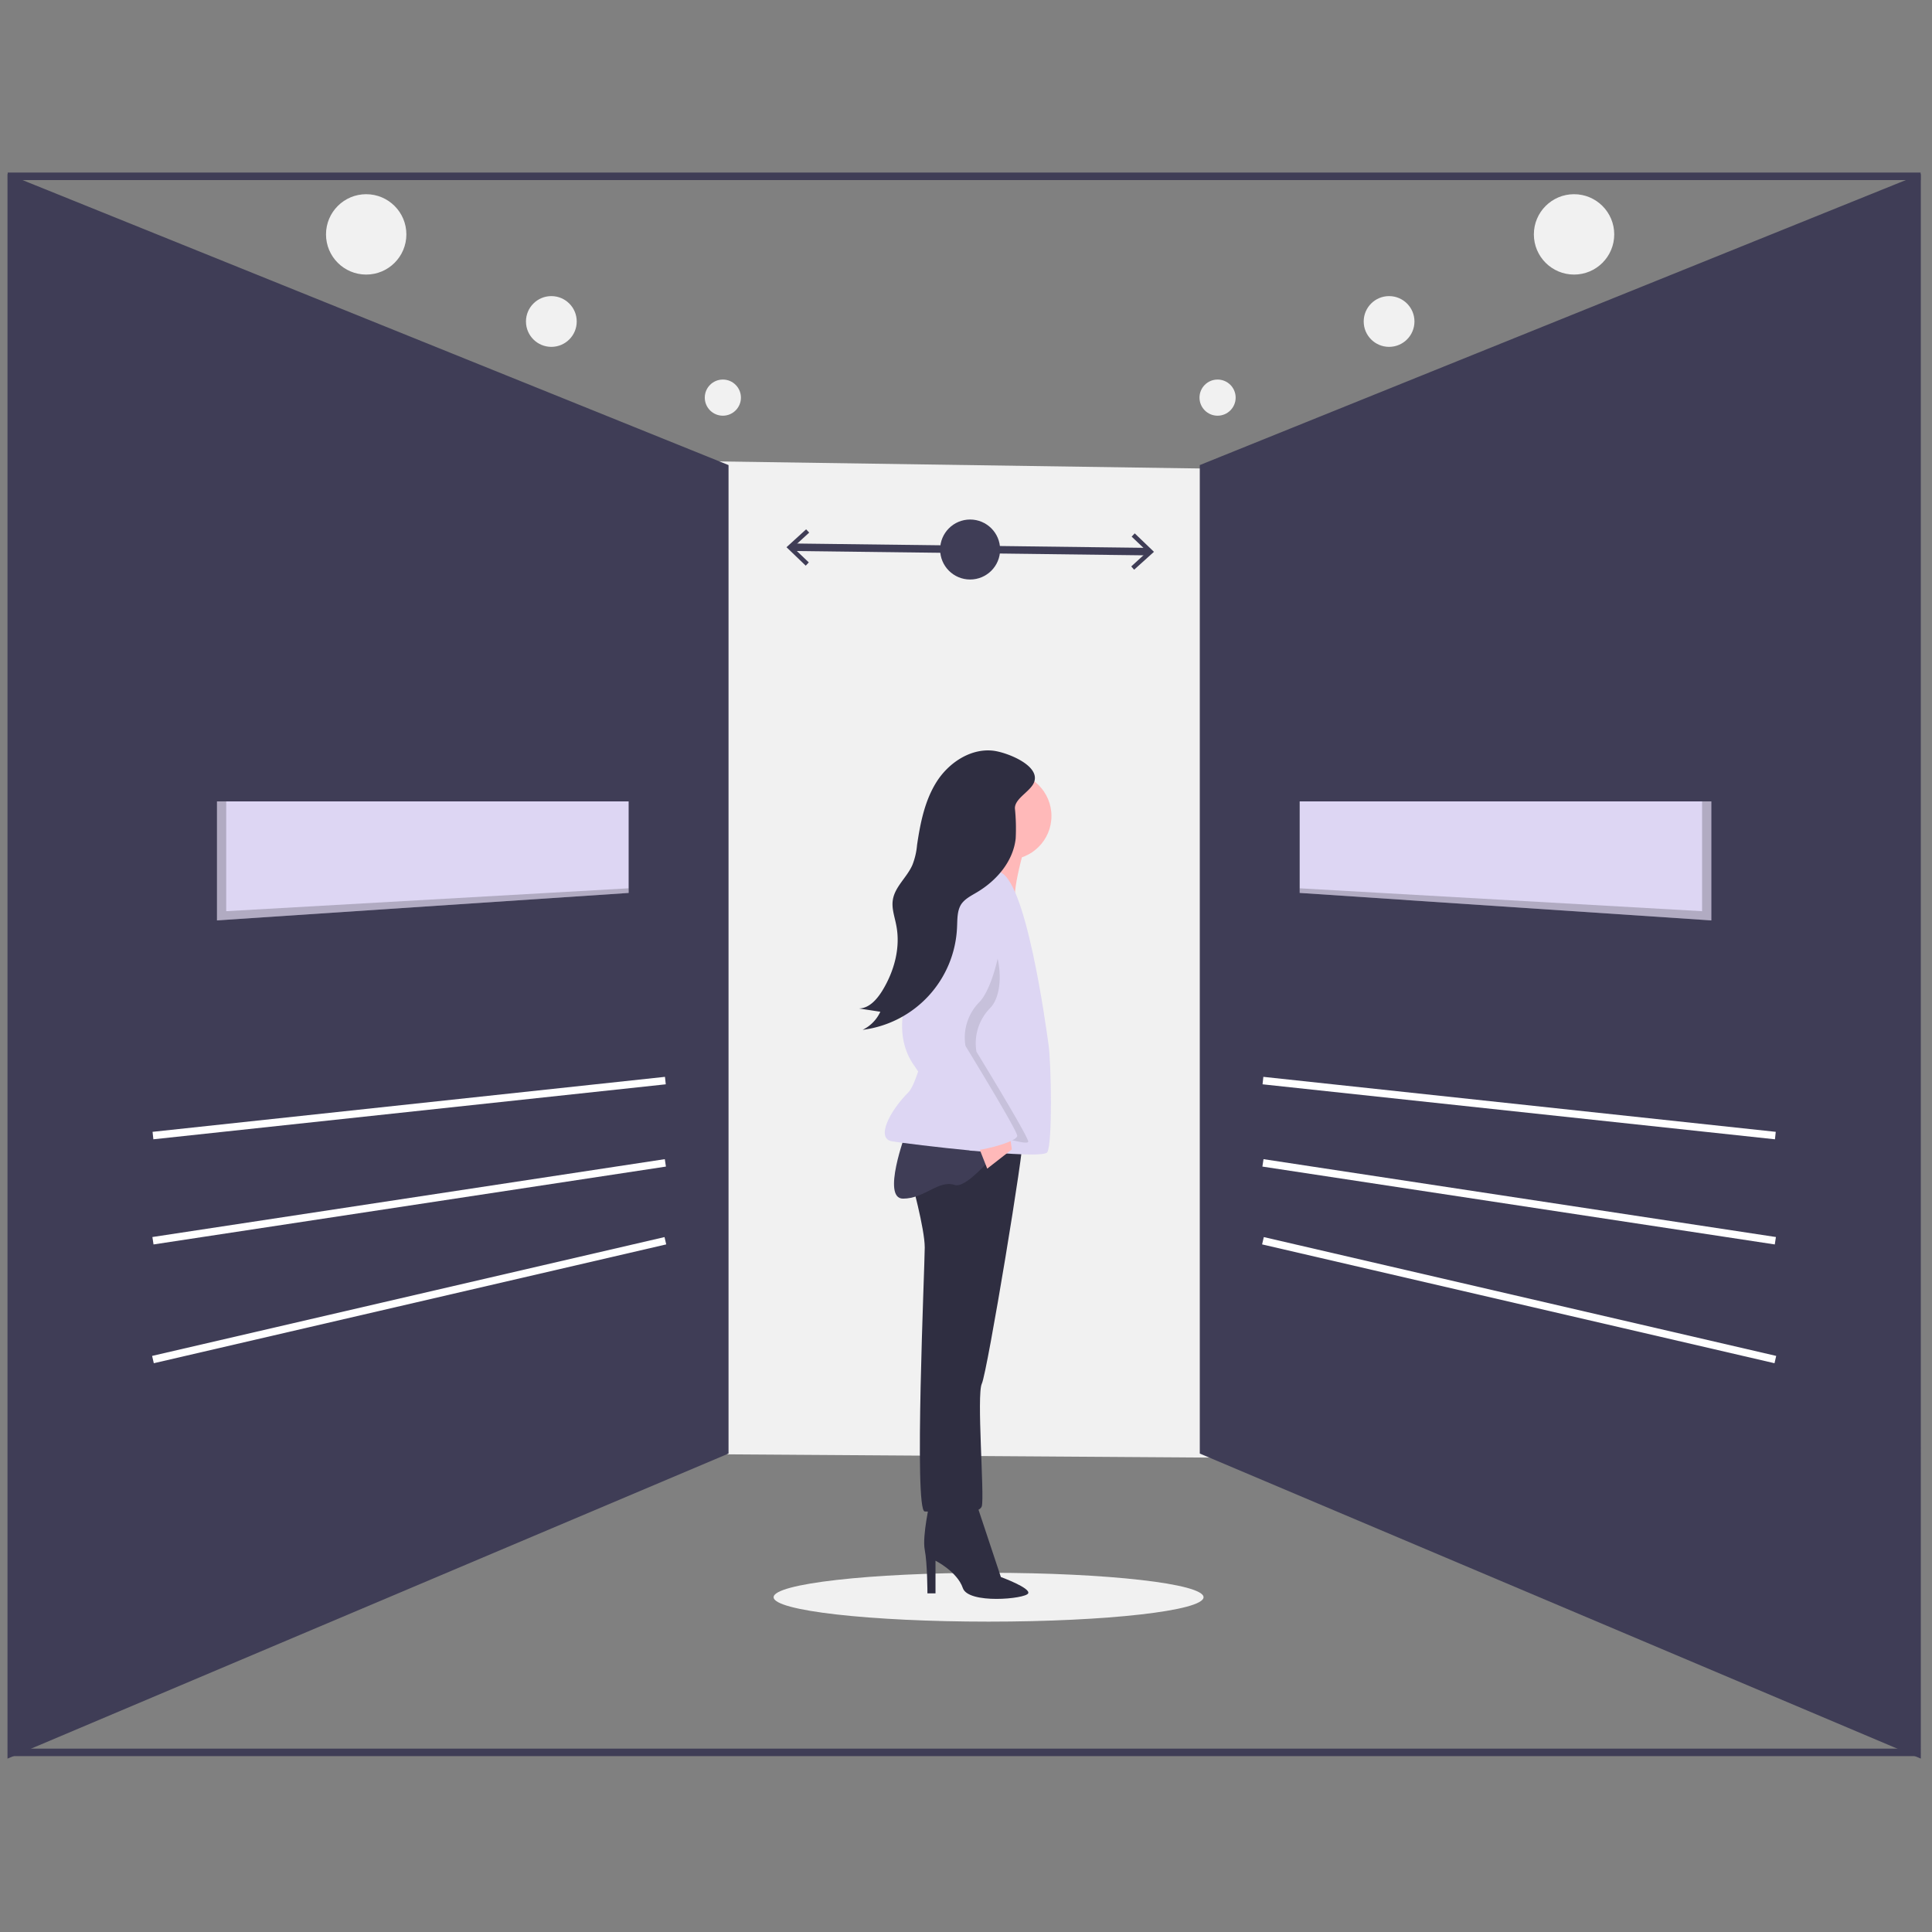 <svg xmlns="http://www.w3.org/2000/svg" width="515" height="515" viewBox="0 0 515 515">
  <rect x="0" y="0" width="515" height="515" fill="#808080" stroke="none"/>
  <g id="CUSTOMER_EXPERIENCE" data-name="CUSTOMER EXPERIENCE" transform="translate(-751 -3721)">
    <g id="change--06" transform="translate(753.56 3759)">
      <circle id="Ellipse_1043" data-name="Ellipse 1043" cx="10.712" cy="10.712" r="10.712" transform="translate(84.341 13.767)" fill="#f1f1f1"/>
      <circle id="Ellipse_1044" data-name="Ellipse 1044" cx="6.765" cy="6.765" r="6.765" transform="translate(137.644 40.931)" fill="#f1f1f1"/>
      <circle id="Ellipse_1045" data-name="Ellipse 1045" cx="4.818" cy="4.818" r="4.818" transform="translate(185.309 63.174)" fill="#f1f1f1"/>
      <circle id="Ellipse_1046" data-name="Ellipse 1046" cx="10.712" cy="10.712" r="10.712" transform="translate(406.311 13.767)" fill="#f1f1f1"/>
      <circle id="Ellipse_1047" data-name="Ellipse 1047" cx="6.765" cy="6.765" r="6.765" transform="translate(360.952 40.931)" fill="#f1f1f1"/>
      <circle id="Ellipse_1048" data-name="Ellipse 1048" cx="4.818" cy="4.818" r="4.818" transform="translate(317.183 63.174)" fill="#f1f1f1"/>
      <ellipse id="Ellipse_1049" data-name="Ellipse 1049" cx="57.301" cy="6.509" rx="57.301" ry="6.509" transform="translate(203.657 381.249)" fill="#f1f1f1"/>
      <path id="Path_24722" data-name="Path 24722" d="M402.89,291.624,15.47,289.01l3.9-265.49,387.471,5.689Z" transform="translate(62.003 59.899)" fill="#f1f1f1"/>
      <line id="Line_24" data-name="Line 24" x2="507.915" transform="translate(0.491 429.119)" fill="none" stroke="#3f3d56" stroke-miterlimit="10" stroke-width="2"/>
      <line id="Line_25" data-name="Line 25" x2="507.915" transform="translate(0.491 9)" fill="none" stroke="#3f3d56" stroke-linecap="square" stroke-miterlimit="10" stroke-width="2"/>
      <path id="Path_24723" data-name="Path 24723" d="M252.649,9.17,62.45,85.947V348.1l190.2,80.467Z" transform="translate(255.809 0.701)" fill="#3f3d56" stroke="#3f3d56" stroke-miterlimit="10" stroke-width="2"/>
      <line id="Line_26" data-name="Line 26" x2="136.589" y2="31.674" transform="translate(334.096 292.736)" fill="none" stroke="#fff" stroke-miterlimit="10" stroke-width="2"/>
      <line id="Line_27" data-name="Line 27" x2="136.589" y2="20.757" transform="translate(334.096 271.978)" fill="none" stroke="#fff" stroke-miterlimit="10" stroke-width="2"/>
      <line id="Line_28" data-name="Line 28" x2="136.589" y2="14.658" transform="translate(334.096 250.042)" fill="none" stroke="#fff" stroke-miterlimit="10" stroke-width="2"/>
      <path id="Path_24724" data-name="Path 24724" d="M177.182,41.51V73.236L67.45,65.906V41.51Z" transform="translate(276.435 134.113)" fill="#ddd6f3"/>
      <path id="Path_24725" data-name="Path 24725" d="M177.182,41.51V73.236L67.45,65.906v-1.23l107.272,6.1V41.51Z" transform="translate(276.435 134.113)" opacity="0.2"/>
      <path id="Path_24726" data-name="Path 24726" d="M.44,9.17l190.2,76.777V348.1L.44,428.572Z" transform="translate(0 0.701)" fill="#3f3d56" stroke="#3f3d56" stroke-miterlimit="10" stroke-width="2"/>
      <line id="Line_29" data-name="Line 29" x1="136.589" y2="31.674" transform="translate(38.213 292.736)" fill="none" stroke="#fff" stroke-miterlimit="10" stroke-width="2"/>
      <line id="Line_30" data-name="Line 30" x1="136.589" y2="20.757" transform="translate(38.213 271.978)" fill="none" stroke="#fff" stroke-miterlimit="10" stroke-width="2"/>
      <line id="Line_31" data-name="Line 31" x1="136.589" y2="14.658" transform="translate(38.213 250.042)" fill="none" stroke="#fff" stroke-miterlimit="10" stroke-width="2"/>
      <path id="Path_24727" data-name="Path 24727" d="M11.14,41.51V73.236l109.732-7.329V41.51Z" transform="translate(44.141 134.113)" fill="#ddd6f3"/>
      <path id="Path_24728" data-name="Path 24728" d="M11.14,41.51V73.236l109.732-7.329v-1.23L13.6,70.775V41.51Z" transform="translate(44.141 134.113)" opacity="0.2"/>
      <line id="Line_32" data-name="Line 32" x2="95.382" y2="1.179" transform="translate(208.373 107.867)" fill="none" stroke="#3f3d56" stroke-miterlimit="10" stroke-width="2"/>
      <path id="Path_24729" data-name="Path 24729" d="M45.885,37.047l.82-.871-4.2-4,4.305-3.946-.82-.871L40.76,32.127Z" transform="translate(166.331 75.74)" fill="#3f3d56"/>
      <path id="Path_24730" data-name="Path 24730" d="M59.459,37.257l-.769-.871L63,32.439l-4.2-4,.82-.871,5.125,4.92Z" transform="translate(240.298 76.606)" fill="#3f3d56"/>
      <circle id="Ellipse_1050" data-name="Ellipse 1050" cx="7.995" cy="7.995" r="7.995" transform="translate(248.042 100.486)" fill="#3f3d56"/>
      <path id="Path_24731" data-name="Path 24731" d="M49.5,77.88s-2.153,9.43-1.435,13.069.718,11.634.718,11.634h2.153V93.871s5.792,2.921,7.278,7.278c1.435,4.356,16.708,2.921,17.426,1.435.718-1.435-7.278-4.356-7.278-4.356L61.855,78.649Z" transform="translate(195.874 284.149)" fill="#2f2e41"/>
      <path id="Path_24732" data-name="Path 24732" d="M47.24,70.379s3.639,13.069,3.639,18.144-2.921,70.37,0,70.37,14.5,1.435,15.222-1.435c.718-2.921-1.435-29.727,0-32.648s11.634-64.579,10.866-65.3S50.879,56.592,47.24,70.379Z" transform="translate(193.063 206.007)" fill="#2f2e41"/>
      <path id="Path_24733" data-name="Path 24733" d="M49.47,61.121s-6.509,17.426-.718,17.426,9.431-5.074,13.787-3.639S79.965,58.2,79.965,58.2Z" transform="translate(189.399 202.964)" fill="#3f3d56"/>
      <circle id="Ellipse_1051" data-name="Ellipse 1051" cx="11.634" cy="11.634" r="11.634" transform="translate(254.449 167.884)" fill="#ffb9b9"/>
      <path id="Path_24734" data-name="Path 24734" d="M67.426,43.269S62.352,59.977,63.787,62.13,50,61.412,50,61.412,55.074,47.625,54.356,44.7C53.639,41.834,67.426,43.269,67.426,43.269Z" transform="translate(204.449 139.888)" fill="#ffb9b9"/>
      <path id="Path_24735" data-name="Path 24735" d="M76.1,45.94s-6.509-2.153-8.713,0S57.244,99.653,52.17,104.727s-8.713,12.352-4.356,13.069,39.926,5.074,41.361,2.921,1.076-23.576.359-28.65S83.383,46.709,76.1,45.94Z" transform="translate(187.416 148.441)" fill="#ddd6f3"/>
      <path id="Path_24736" data-name="Path 24736" d="M50.64,61.541l2.87,7.278,6.56-5.125-.718-5.074Z" transform="translate(207.089 204.697)" fill="#ffb9b9"/>
      <path id="Path_24737" data-name="Path 24737" d="M60.961,50.221s-.359-9.072-4.715,2.563S42.459,79.64,50.454,91.223c8,11.634,8.2,16.657,11.993,16.35,3.793-.359,15.581,4,15.581,2.563S64.241,86.2,64.241,86.2A13.409,13.409,0,0,1,67.88,74.566C72.954,69.44,70.392,52.373,60.961,50.221Z" transform="translate(193.488 156.154)" opacity="0.1"/>
      <path id="Path_24738" data-name="Path 24738" d="M68.028,45.786s-8-1.435-12.352,10.148c-4.356,11.634-13.787,26.856-5.792,38.44,8,11.634,12.044,23.218,15.837,22.859s11.737-2.511,11.737-4c0-1.435-13.787-23.935-13.787-23.935A13.409,13.409,0,0,1,67.31,77.665C72.384,72.642,77.458,47.938,68.028,45.786Z" transform="translate(191.136 151.517)" fill="#ddd6f3"/>
      <path id="Path_24739" data-name="Path 24739" d="M80.561,38.971c-5.945-.82-11.839,2.921-15.171,8-3.28,5.023-4.51,11.173-5.382,17.118a18.844,18.844,0,0,1-1.23,5.279c-1.435,3.331-4.715,5.843-5.228,9.379-.359,2.255.512,4.51.923,6.765,1.179,5.945-.564,12.249-3.741,17.426-1.435,2.306-3.485,4.664-6.2,4.715l5.689.871a10.011,10.011,0,0,1-4.715,4.818,28.773,28.773,0,0,0,25.165-27.42c.1-2.05,0-4.254,1.076-6,.974-1.486,2.665-2.306,4.2-3.229,5.279-3.126,9.687-8.252,10.353-14.351a52.1,52.1,0,0,0-.205-8c-.1-2.819,4.613-4.715,5.228-7.38C92.4,42.815,84.353,39.535,80.561,38.971Z" transform="translate(181.884 123.172)" fill="#2f2e41"/>
    </g>
    <rect id="Rectangle_3913" data-name="Rectangle 3913" width="515" height="515" transform="translate(751 3721)" fill="none"/>
  </g>
</svg>
